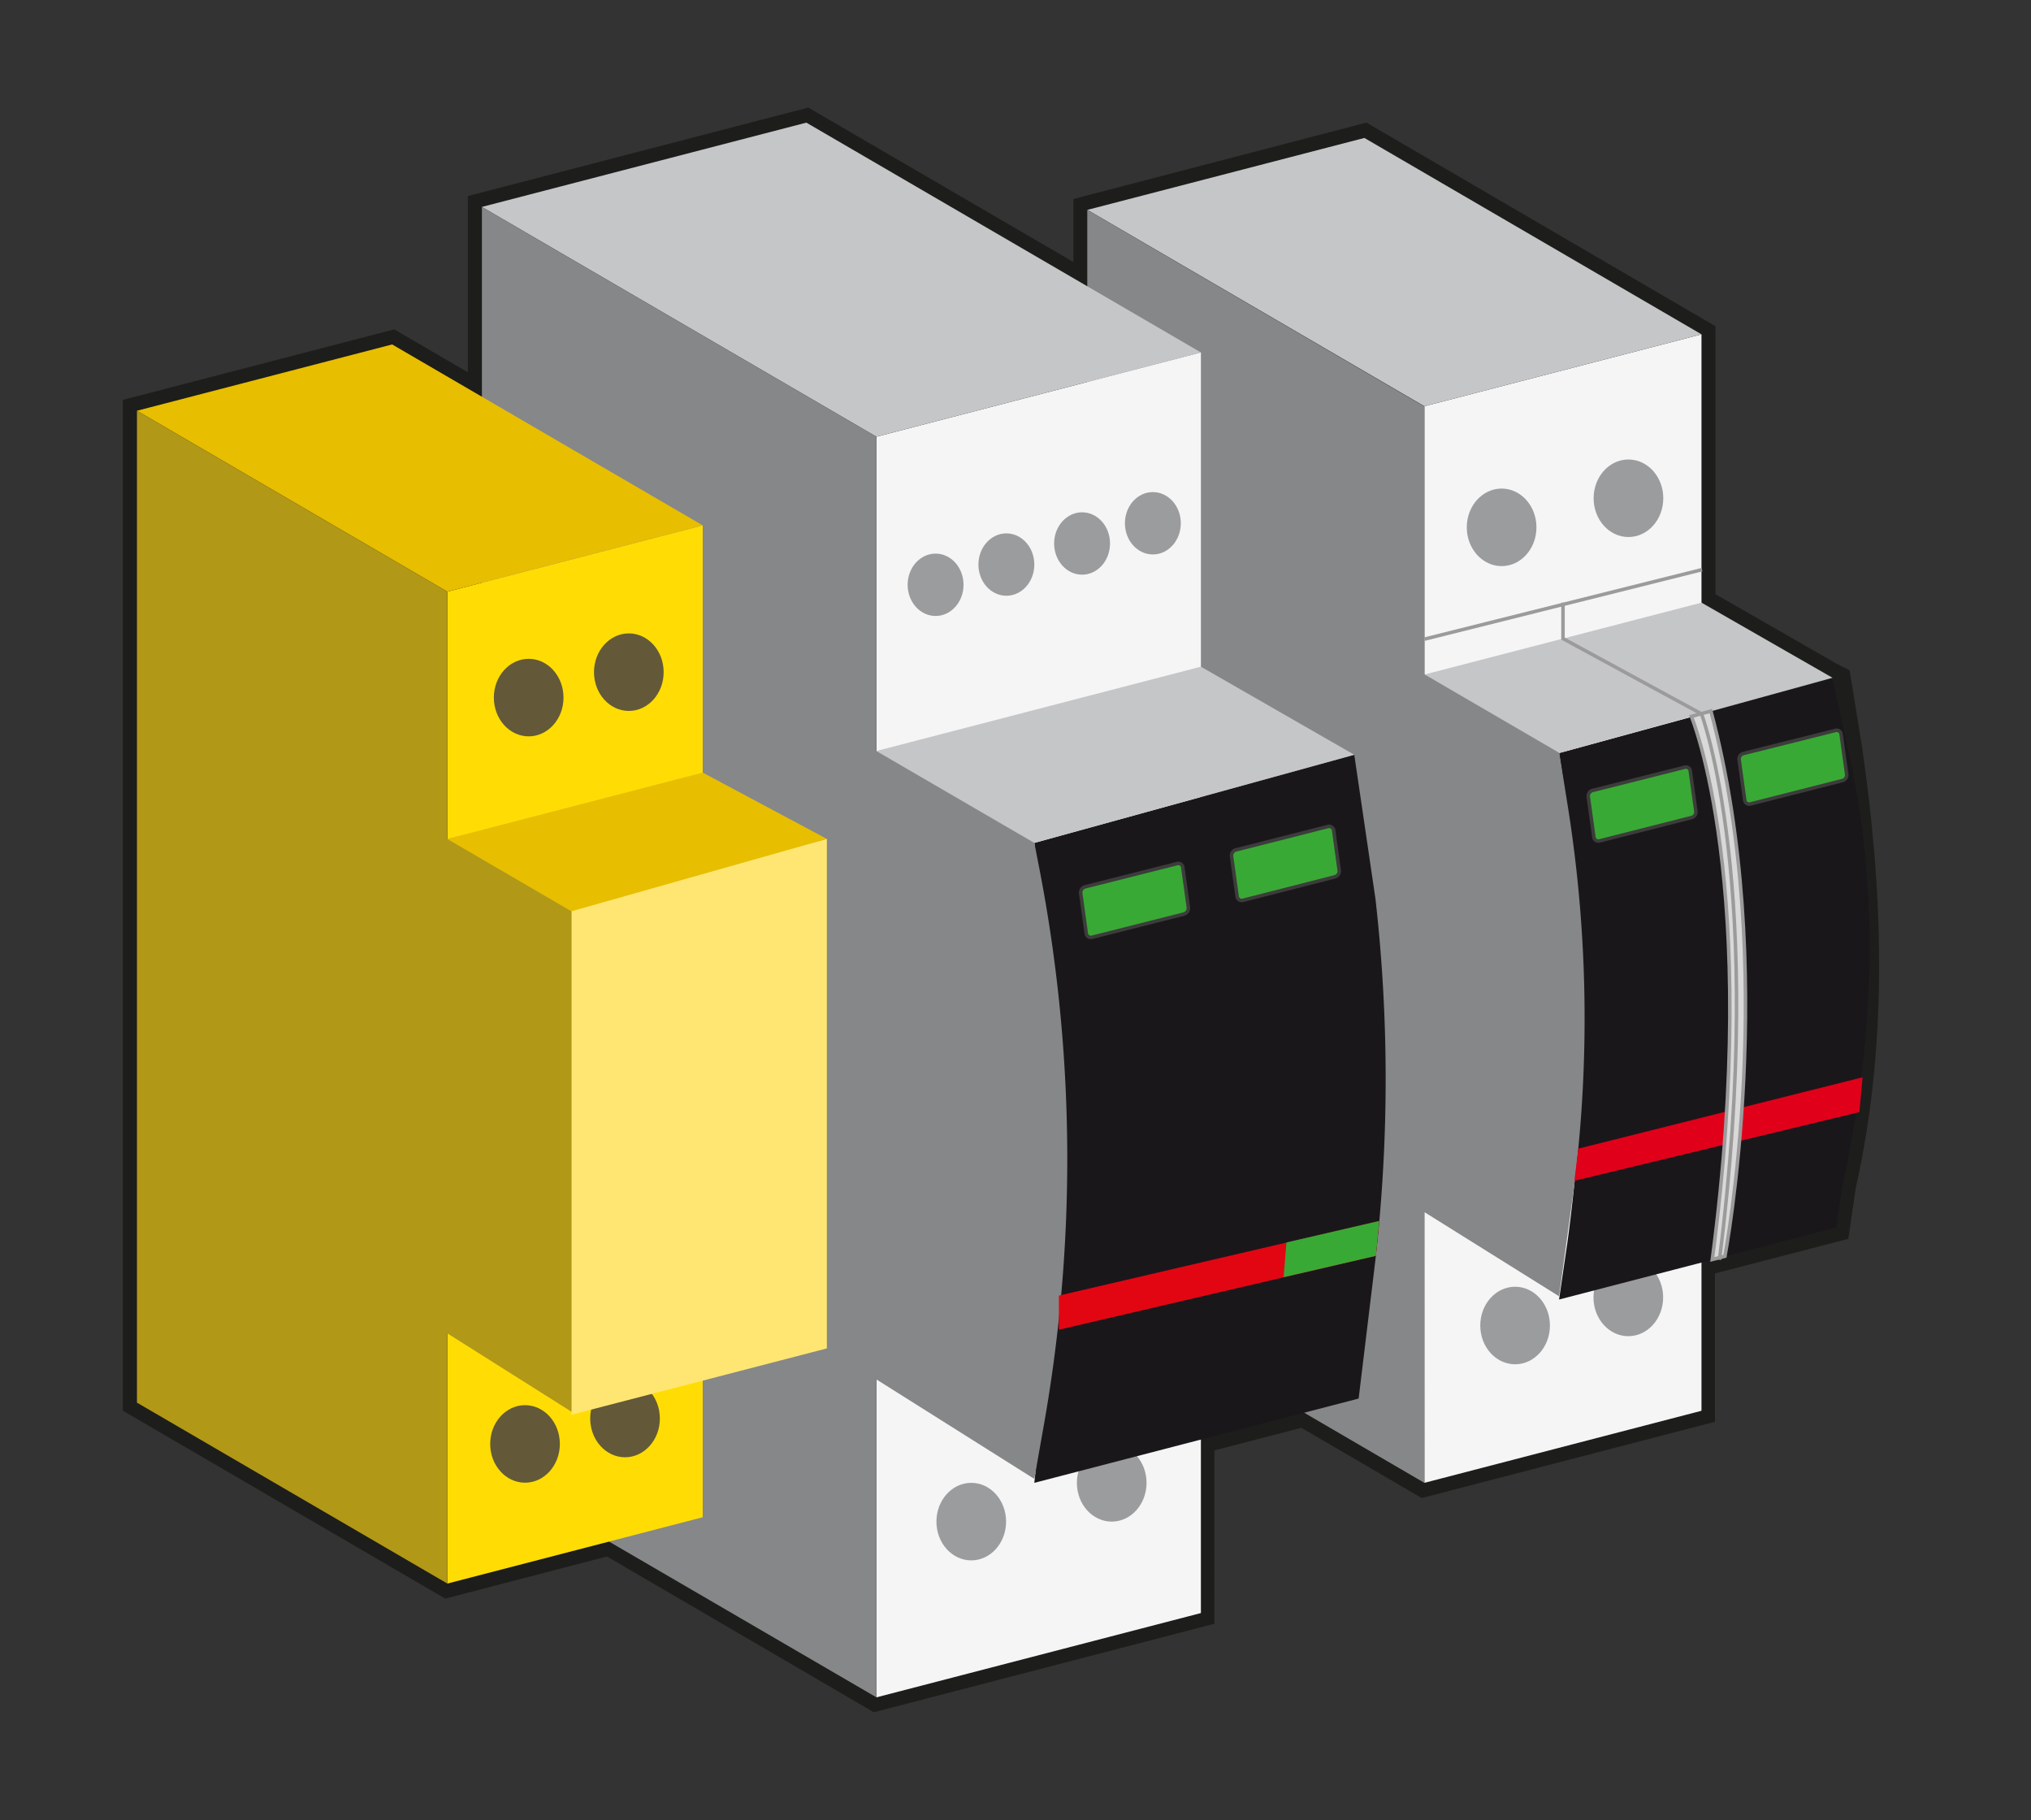 <svg xmlns="http://www.w3.org/2000/svg" viewBox="0 0 144.6 129.56"><rect x="0" y="0" width="144.6" height="129.56" fill="#333333" stroke="none"/><defs><style>.cls-1{fill:#1d1d1b;stroke:#1d1d1b;stroke-width:2px;}.cls-1,.cls-15,.cls-16,.cls-17{stroke-miterlimit:10;}.cls-2{fill:#f5f5f6;}.cls-3{fill:#9b9c9e;}.cls-4{fill:#1a171b;}.cls-5{fill:#c5c6c8;}.cls-6{fill:#868789;}.cls-7{fill:#ffdd04;}.cls-8{fill:#635938;}.cls-9{fill:#ffe672;}.cls-10{fill:#e7be00;}.cls-11{fill:#b29817;}.cls-12{fill:#e20613;}.cls-13,.cls-15{fill:#39a935;}.cls-14{fill:#e1001a;}.cls-15{stroke:#3c3c3b;}.cls-15,.cls-16,.cls-17{stroke-width:0.25px;}.cls-16{fill:none;}.cls-16,.cls-17{stroke:#9c9b9b;}.cls-17{fill:#d9d9d9;}</style></defs><g id="Calque_1" data-name="Calque 1"><path class="cls-1" d="M131.59,53.38l-.81-5-.51-.26-9.13-5.24V23.8l-24-14L77.42,14.94v5.45L57.4,8.73l-23.09,6V28.24l-6.39-3.72L9.75,29.24V99.85l22.1,12.88,11.51-3,19,11.09,23.1-6V102.48l7.34-1.91,8.57,5,19.73-5.13V89.88l9.6-2.49.44-3C133.52,73.82,133,63.06,131.59,53.38Z"/><polygon class="cls-2" points="101.41 105.56 121.14 100.43 121.14 23.8 101.41 28.92 101.41 105.56"/><ellipse class="cls-3" cx="107.87" cy="94.36" rx="2.48" ry="2.76"/><ellipse class="cls-3" cx="115.93" cy="92.36" rx="2.48" ry="2.76"/><path class="cls-4" d="M111,92.51l19.73-5.12.44-3c2.34-10.53,2.66-21.29.39-31.09l-1.1-5L111,53.61l.59,3.91a113.76,113.76,0,0,1,0,30.95Z"/><polygon class="cls-5" points="121.14 23.8 97.14 9.82 77.42 14.94 101.41 28.92 121.14 23.8"/><polygon class="cls-5" points="121.14 42.9 130.47 48.25 111.01 53.61 101.41 48.02 121.14 42.9"/><path class="cls-6" d="M101.41,105.56l-24-14V14.94l24,14V48l9.6,5.59.55,3.42A96,96,0,0,1,112,85l-1,7.28-9.6-6Z"/><polygon class="cls-2" points="62.4 120.83 85.5 114.83 85.5 25.09 62.4 31.09 62.4 120.83"/><ellipse class="cls-3" cx="69.15" cy="108.32" rx="2.48" ry="2.76"/><ellipse class="cls-3" cx="79.15" cy="105.56" rx="2.48" ry="2.76"/><path class="cls-4" d="M73.64,105.56l23.09-6,1.09-9A113.73,113.73,0,0,0,97.93,64L96.42,53.73,73.64,60l1,8a114.07,114.07,0,0,1,.17,26.57Z"/><polygon class="cls-5" points="85.5 25.09 57.41 8.73 34.31 14.73 62.4 31.09 85.5 25.09"/><polygon class="cls-5" points="85.5 47.46 96.42 53.73 73.64 60.01 62.4 53.46 85.5 47.46"/><path class="cls-6" d="M62.4,120.83,34.31,104.47V14.73L62.4,31.09V53.46L73.64,60l.23,1.18a108.47,108.47,0,0,1,.46,40.2l-.69,3.9L62.4,98.2Z"/><polygon class="cls-7" points="31.85 112.73 50.03 108.01 50.03 37.4 31.85 42.12 31.85 112.73"/><ellipse class="cls-8" cx="37.38" cy="102.79" rx="2.48" ry="2.76"/><ellipse class="cls-8" cx="44.5" cy="100.98" rx="2.48" ry="2.76"/><polygon class="cls-9" points="40.69 100.71 58.87 95.99 58.87 59.72 40.69 64.44 40.69 100.71"/><polygon class="cls-10" points="50.03 37.4 27.92 24.52 9.75 29.24 31.85 42.12 50.03 37.4"/><polygon class="cls-10" points="50.03 55 58.87 59.72 40.69 64.87 31.85 59.72 50.03 55"/><polygon class="cls-11" points="31.85 112.73 9.75 99.85 9.75 29.24 31.85 42.12 31.85 59.72 40.69 64.87 40.69 100.5 31.85 94.92 31.85 112.73"/><polygon class="cls-12" points="75.39 94.66 75.39 92.23 98.19 86.92 97.96 89.4 75.39 94.66"/><polygon class="cls-13" points="91.39 90.92 91.59 88.45 98.19 86.92 97.96 89.4 91.39 90.92"/><polygon class="cls-14" points="112.09 84.06 112.37 81.77 132.61 76.69 132.38 79.17 112.09 84.06"/><ellipse class="cls-3" cx="106.91" cy="37.54" rx="2.48" ry="2.76"/><ellipse class="cls-3" cx="115.94" cy="35.47" rx="2.48" ry="2.76"/><ellipse class="cls-3" cx="66.61" cy="41.63" rx="1.99" ry="2.22"/><ellipse class="cls-8" cx="37.64" cy="49.66" rx="2.48" ry="2.76"/><ellipse class="cls-8" cx="44.77" cy="47.85" rx="2.48" ry="2.76"/><ellipse class="cls-3" cx="71.65" cy="40.19" rx="1.99" ry="2.22"/><ellipse class="cls-3" cx="77.04" cy="38.69" rx="1.99" ry="2.22"/><ellipse class="cls-3" cx="82.08" cy="37.25" rx="1.99" ry="2.22"/><path class="cls-15" d="M120.43,58.2l-6.54,1.66a.32.32,0,0,1-.41-.26l-.4-2.88a.41.41,0,0,1,.31-.45l6.54-1.65a.31.31,0,0,1,.41.26l.4,2.88A.41.41,0,0,1,120.43,58.2Z"/><path class="cls-15" d="M131.16,55.57l-6.53,1.66a.32.32,0,0,1-.41-.26l-.4-2.89a.41.41,0,0,1,.31-.44L130.67,52a.32.32,0,0,1,.41.26l.4,2.88A.41.41,0,0,1,131.16,55.57Z"/><path class="cls-15" d="M84.29,65.07l-6.53,1.65a.33.33,0,0,1-.42-.26l-.4-2.88a.43.43,0,0,1,.32-.45l6.53-1.65a.32.32,0,0,1,.42.26l.4,2.88A.45.45,0,0,1,84.29,65.07Z"/><path class="cls-15" d="M95,62.43,88.5,64.09a.33.33,0,0,1-.42-.26l-.4-2.89A.42.42,0,0,1,88,60.5l6.53-1.66a.33.33,0,0,1,.42.26l.4,2.88A.43.43,0,0,1,95,62.43Z"/><polyline class="cls-16" points="111.28 42.9 111.28 45.46 121.14 50.82"/><line class="cls-16" x1="101.41" y1="45.5" x2="121.18" y2="40.55"/><path class="cls-17" d="M120.42,51s5,12,1.49,38.66l.9-.23s3.88-20.53-1-38.81Z"/><path class="cls-16" d="M121.14,50.82s4.63,12.27,1.28,38.86"/></g></svg>